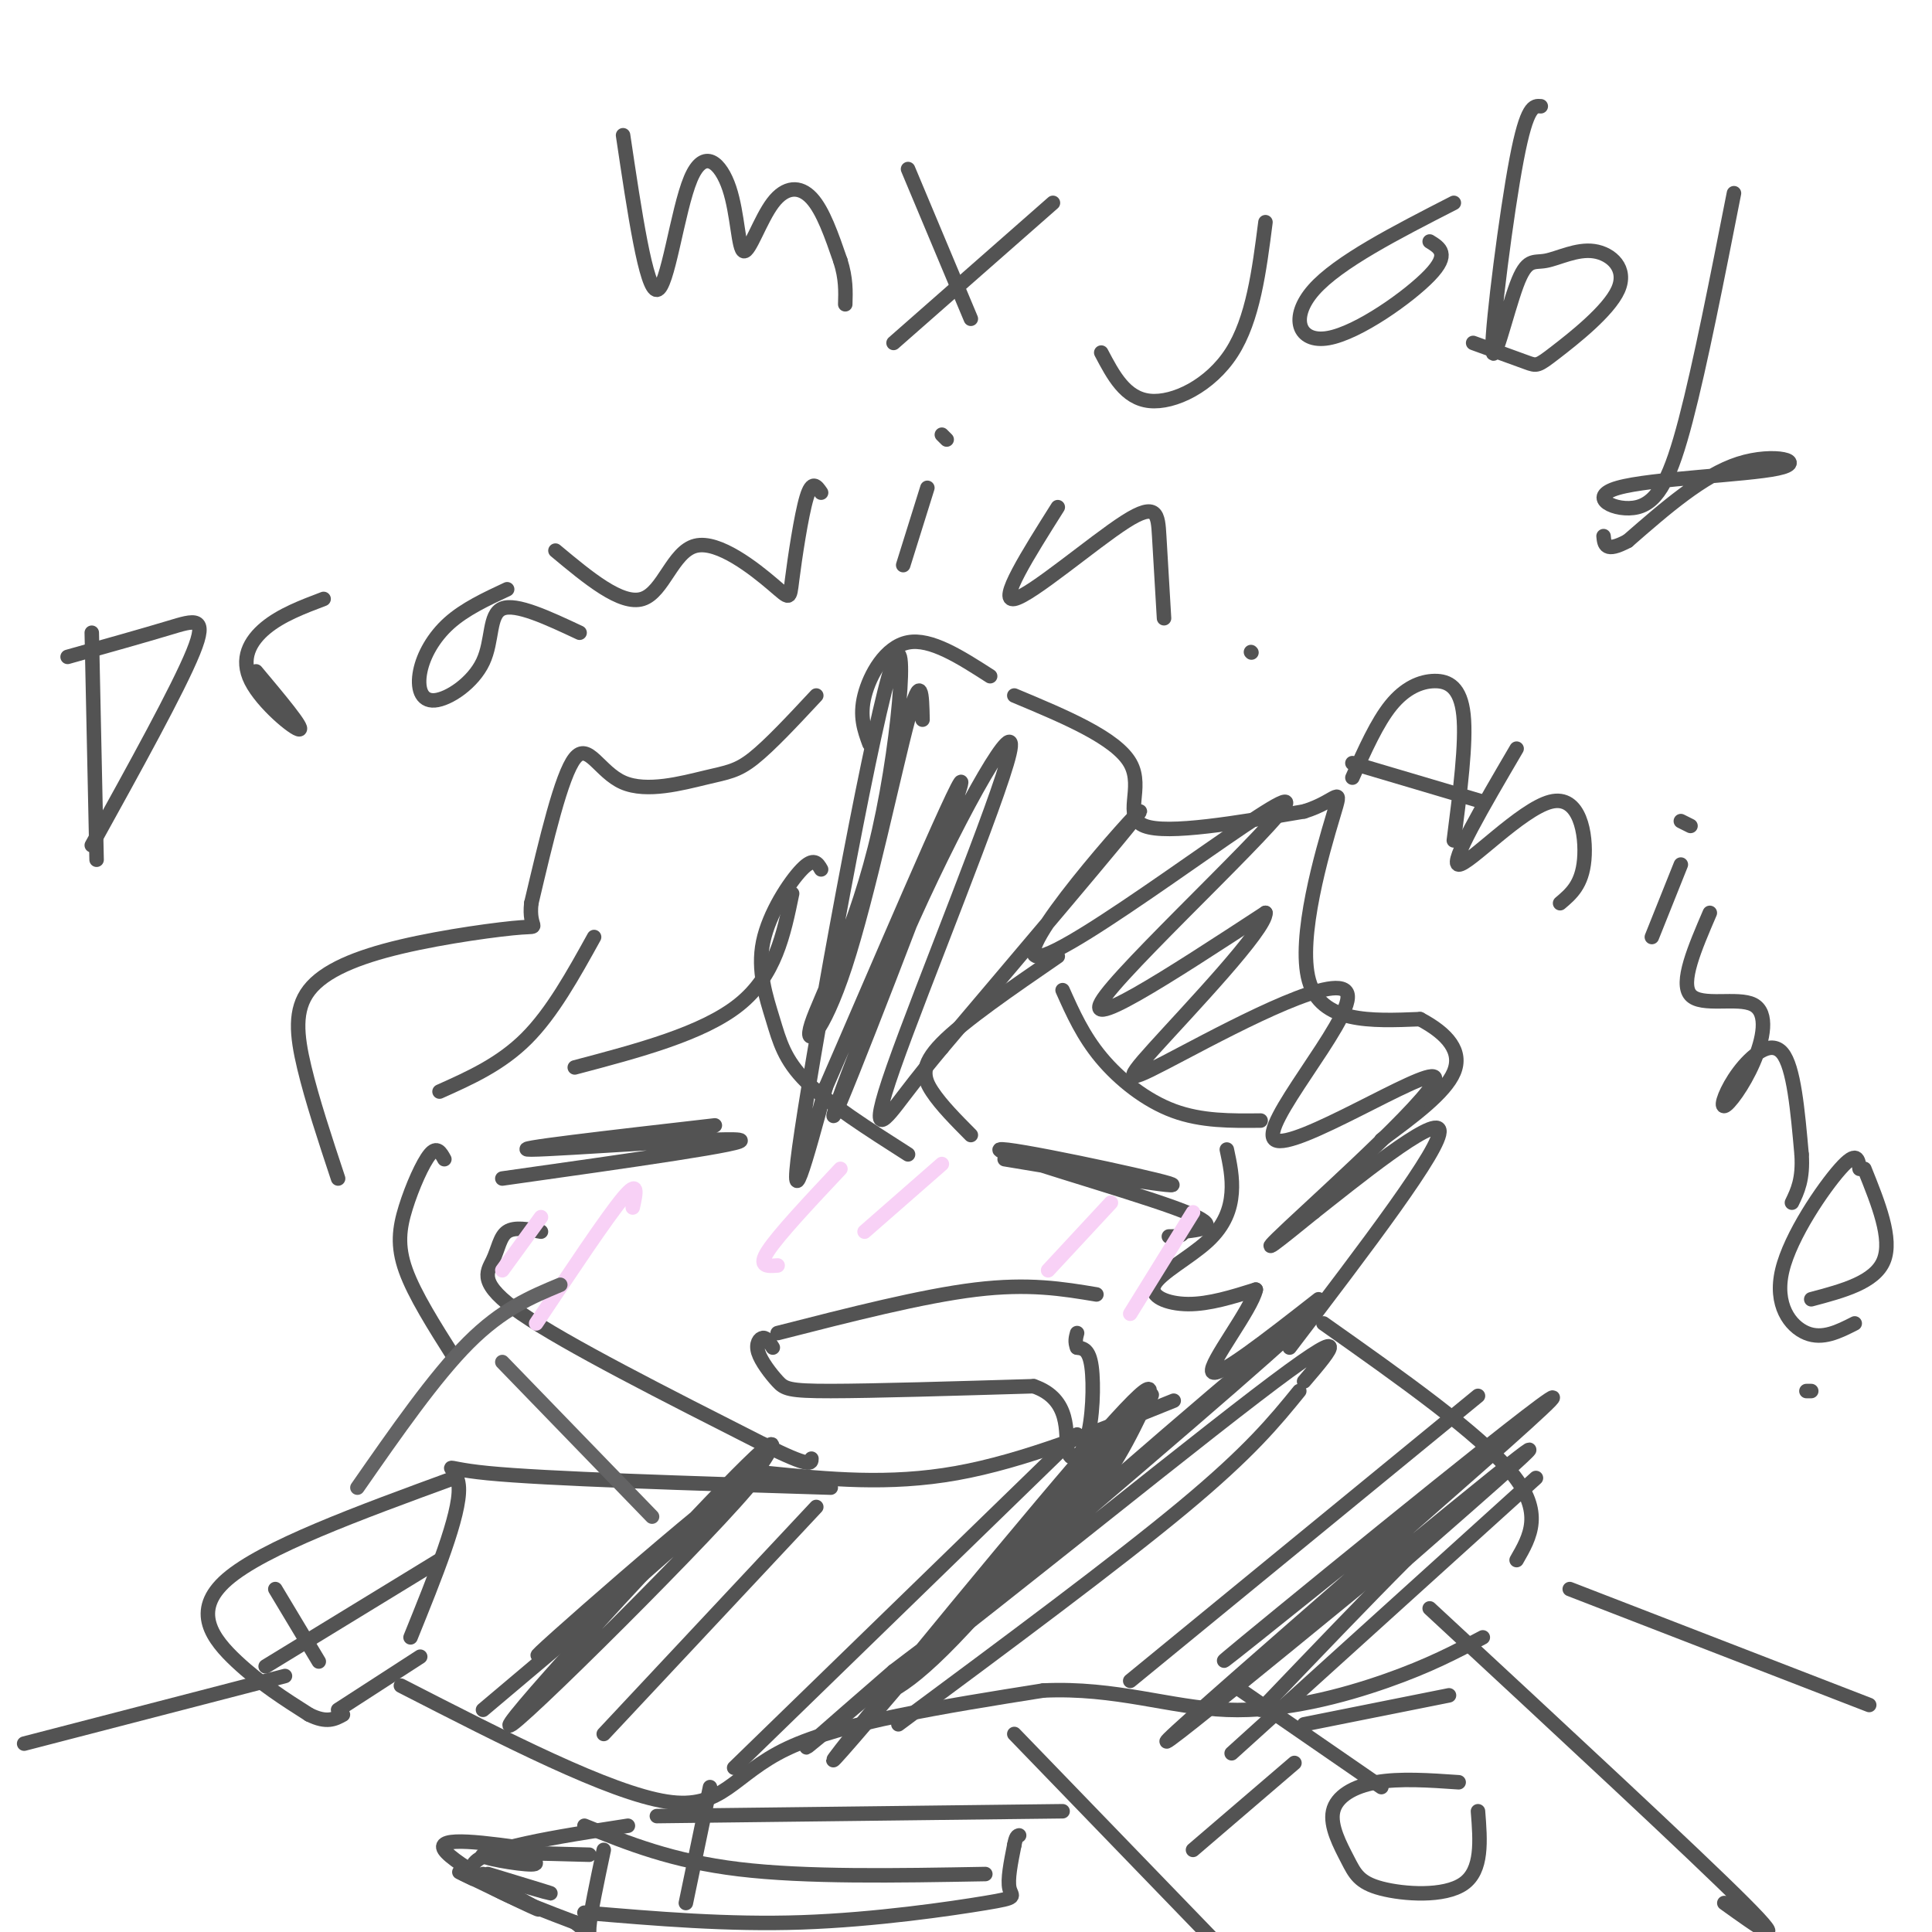 <svg viewBox='0 0 400 400' version='1.1' xmlns='http://www.w3.org/2000/svg' xmlns:xlink='http://www.w3.org/1999/xlink'><g fill='none' stroke='#535353' stroke-width='3' stroke-linecap='round' stroke-linejoin='round'><path d='M208,240c19.387,3.232 38.774,6.464 34,5c-4.774,-1.464 -33.708,-7.625 -35,-7c-1.292,0.625 25.060,8.036 36,12c10.940,3.964 6.470,4.482 2,5'/><path d='M245,255c-0.167,1.000 -1.583,1.000 -3,1'/><path d='M148,233c-21.911,2.511 -43.822,5.022 -38,5c5.822,-0.022 39.378,-2.578 43,-2c3.622,0.578 -22.689,4.289 -49,8'/><path d='M161,276c15.000,-3.833 30.000,-7.667 41,-9c11.000,-1.333 18.000,-0.167 25,1'/><path d='M160,279c-0.632,-1.021 -1.263,-2.041 -2,-2c-0.737,0.041 -1.579,1.145 -1,3c0.579,1.855 2.579,4.461 4,6c1.421,1.539 2.263,2.011 11,2c8.737,-0.011 25.368,-0.506 42,-1'/><path d='M214,287c7.866,2.684 6.531,9.895 7,13c0.469,3.105 2.742,2.105 4,-2c1.258,-4.105 1.502,-11.316 1,-15c-0.502,-3.684 -1.751,-3.842 -3,-4'/><path d='M223,279c-0.500,-1.167 -0.250,-2.083 0,-3'/><path d='M170,180c-0.746,-1.293 -1.493,-2.587 -4,0c-2.507,2.587 -6.775,9.054 -8,15c-1.225,5.946 0.593,11.370 2,16c1.407,4.630 2.402,8.466 7,13c4.598,4.534 12.799,9.767 21,15'/><path d='M219,198c-9.733,6.689 -19.467,13.378 -24,18c-4.533,4.622 -3.867,7.178 -2,10c1.867,2.822 4.933,5.911 8,9'/><path d='M220,205c2.111,4.733 4.222,9.467 8,14c3.778,4.533 9.222,8.867 15,11c5.778,2.133 11.889,2.067 18,2'/><path d='M129,28c2.393,16.065 4.787,32.130 7,32c2.213,-0.130 4.247,-16.454 7,-23c2.753,-6.546 6.227,-3.315 8,2c1.773,5.315 1.846,12.713 3,13c1.154,0.287 3.387,-6.538 6,-10c2.613,-3.462 5.604,-3.561 8,-1c2.396,2.561 4.198,7.780 6,13'/><path d='M174,54c1.167,3.667 1.083,6.333 1,9'/><path d='M188,35c0.000,0.000 13.000,31.000 13,31'/><path d='M218,42c0.000,0.000 -33.000,29.000 -33,29'/><path d='M262,46c-1.289,10.067 -2.578,20.133 -7,27c-4.422,6.867 -11.978,10.533 -17,10c-5.022,-0.533 -7.511,-5.267 -10,-10'/><path d='M301,42c-11.970,6.131 -23.940,12.262 -29,18c-5.060,5.738 -3.208,11.083 3,10c6.208,-1.083 16.774,-8.595 21,-13c4.226,-4.405 2.113,-5.702 0,-7'/><path d='M319,22c-1.427,-0.128 -2.854,-0.257 -5,11c-2.146,11.257 -5.010,33.899 -5,39c0.010,5.101 2.896,-7.341 5,-13c2.104,-5.659 3.426,-4.536 6,-5c2.574,-0.464 6.400,-2.514 10,-2c3.600,0.514 6.975,3.591 5,8c-1.975,4.409 -9.301,10.148 -13,13c-3.699,2.852 -3.771,2.815 -6,2c-2.229,-0.815 -6.614,-2.407 -11,-4'/><path d='M359,40c-3.491,17.728 -6.981,35.456 -10,47c-3.019,11.544 -5.566,16.903 -10,18c-4.434,1.097 -10.756,-2.067 -4,-4c6.756,-1.933 26.588,-2.636 33,-4c6.412,-1.364 -0.597,-3.390 -8,-1c-7.403,2.390 -15.202,9.195 -23,16'/><path d='M337,112c-4.667,2.500 -4.833,0.750 -5,-1'/><path d='M205,140c-6.156,-3.956 -12.311,-7.911 -17,-7c-4.689,0.911 -7.911,6.689 -9,11c-1.089,4.311 -0.044,7.156 1,10'/><path d='M210,144c10.533,4.400 21.067,8.800 24,14c2.933,5.200 -1.733,11.200 3,13c4.733,1.800 18.867,-0.600 33,-3'/><path d='M270,168c7.036,-2.167 8.125,-6.083 6,1c-2.125,7.083 -7.464,25.167 -5,34c2.464,8.833 12.732,8.417 23,8'/><path d='M294,211c5.800,3.067 8.800,6.733 7,11c-1.800,4.267 -8.400,9.133 -15,14'/><path d='M254,238c0.622,2.907 1.244,5.815 1,9c-0.244,3.185 -1.354,6.648 -5,10c-3.646,3.352 -9.828,6.595 -11,9c-1.172,2.405 2.665,3.973 7,4c4.335,0.027 9.167,-1.486 14,-3'/><path d='M260,267c-0.800,3.978 -9.800,15.422 -9,17c0.800,1.578 11.400,-6.711 22,-15'/><path d='M112,255c-2.738,-0.512 -5.476,-1.024 -7,0c-1.524,1.024 -1.833,3.583 -3,6c-1.167,2.417 -3.190,4.690 6,11c9.190,6.310 29.595,16.655 50,27'/><path d='M158,299c10.000,5.000 10.000,4.000 10,3'/><path d='M164,185c-1.750,8.500 -3.500,17.000 -11,23c-7.500,6.000 -20.750,9.500 -34,13'/><path d='M123,194c-4.333,7.833 -8.667,15.667 -14,21c-5.333,5.333 -11.667,8.167 -18,11'/><path d='M92,240c-0.762,-1.387 -1.524,-2.774 -3,-1c-1.476,1.774 -3.667,6.708 -5,11c-1.333,4.292 -1.810,7.940 0,13c1.810,5.060 5.905,11.530 10,18'/><path d='M169,144c-4.812,5.159 -9.624,10.319 -13,13c-3.376,2.681 -5.317,2.884 -10,4c-4.683,1.116 -12.107,3.147 -17,1c-4.893,-2.147 -7.255,-8.470 -10,-5c-2.745,3.470 -5.872,16.735 -9,30'/><path d='M110,187c-0.626,5.628 2.307,4.699 -2,5c-4.307,0.301 -15.856,1.833 -25,4c-9.144,2.167 -15.885,4.968 -19,9c-3.115,4.032 -2.604,9.295 -1,16c1.604,6.705 4.302,14.853 7,23'/><path d='M191,149c-0.107,-5.211 -0.213,-10.422 -3,0c-2.787,10.422 -8.253,36.476 -13,51c-4.747,14.524 -8.775,17.519 -7,12c1.775,-5.519 9.352,-19.551 14,-40c4.648,-20.449 6.367,-47.313 2,-32c-4.367,15.313 -14.819,72.804 -18,94c-3.181,21.196 0.910,6.098 5,-9'/><path d='M171,225c8.761,-20.064 28.165,-65.723 28,-63c-0.165,2.723 -19.898,53.827 -25,66c-5.102,12.173 4.426,-14.586 15,-38c10.574,-23.414 22.195,-43.482 20,-34c-2.195,9.482 -18.206,48.514 -24,65c-5.794,16.486 -1.370,10.424 2,6c3.370,-4.424 5.685,-7.212 8,-10'/><path d='M195,217c12.813,-15.171 40.845,-48.098 41,-49c0.155,-0.902 -27.567,30.222 -21,30c6.567,-0.222 47.422,-31.791 51,-32c3.578,-0.209 -30.121,30.940 -37,40c-6.879,9.060 13.060,-3.970 33,-17'/><path d='M262,189c0.198,3.301 -15.808,20.052 -23,28c-7.192,7.948 -5.571,7.092 6,1c11.571,-6.092 33.092,-17.420 34,-12c0.908,5.420 -18.798,27.587 -15,30c3.798,2.413 31.099,-14.927 33,-13c1.901,1.927 -21.600,23.122 -30,31c-8.400,7.878 -1.700,2.439 5,-3'/><path d='M272,251c7.933,-6.244 25.267,-20.356 26,-17c0.733,3.356 -15.133,24.178 -31,45'/><path d='M159,305c12.500,1.250 25.000,2.500 39,0c14.000,-2.500 29.500,-8.750 45,-15'/><path d='M274,274c16.167,11.417 32.333,22.833 39,31c6.667,8.167 3.833,13.083 1,18'/><path d='M172,308c-29.533,-0.911 -59.067,-1.822 -71,-3c-11.933,-1.178 -6.267,-2.622 -6,3c0.267,5.622 -4.867,18.311 -10,31'/><path d='M83,349c21.622,11.089 43.244,22.178 55,24c11.756,1.822 13.644,-5.622 25,-11c11.356,-5.378 32.178,-8.689 53,-12'/><path d='M216,350c15.071,-0.702 26.250,3.542 38,4c11.750,0.458 24.071,-2.869 33,-6c8.929,-3.131 14.464,-6.065 20,-9'/><path d='M169,312c0.000,0.000 -44.000,47.000 -44,47'/><path d='M223,297c0.000,0.000 -71.000,69.000 -71,69'/><path d='M269,288c-5.083,6.250 -10.167,12.500 -24,24c-13.833,11.500 -36.417,28.250 -59,45'/><path d='M306,289c0.000,0.000 -72.000,59.000 -72,59'/><path d='M318,306c0.000,0.000 -63.000,57.000 -63,57'/><path d='M270,286c5.772,-6.749 11.544,-13.497 -10,3c-21.544,16.497 -70.406,56.241 -73,57c-2.594,0.759 41.078,-37.467 64,-57c22.922,-19.533 25.094,-20.374 4,-2c-21.094,18.374 -65.456,55.964 -81,69c-15.544,13.036 -2.272,1.518 11,-10'/><path d='M185,346c8.172,-6.284 23.101,-16.993 33,-27c9.899,-10.007 14.770,-19.311 18,-26c3.230,-6.689 4.821,-10.762 -13,10c-17.821,20.762 -55.055,66.359 -50,61c5.055,-5.359 52.399,-61.674 63,-73c10.601,-11.326 -15.543,22.335 -31,40c-15.457,17.665 -20.229,19.332 -25,21'/><path d='M292,313c-24.461,19.652 -48.922,39.305 -34,27c14.922,-12.305 69.226,-56.566 63,-50c-6.226,6.566 -72.984,63.960 -79,70c-6.016,6.040 48.710,-39.274 67,-54c18.290,-14.726 0.145,1.137 -18,17'/><path d='M291,323c-8.000,8.000 -19.000,19.500 -30,31'/><path d='M155,307c4.861,-7.070 9.721,-14.139 -5,1c-14.721,15.139 -49.025,52.488 -44,49c5.025,-3.488 49.378,-47.811 51,-52c1.622,-4.189 -39.486,31.757 -45,37c-5.514,5.243 24.568,-20.216 34,-28c9.432,-7.784 -1.784,2.108 -13,12'/><path d='M133,326c-7.667,6.667 -20.333,17.333 -33,28'/><path d='M94,306c-19.733,7.222 -39.467,14.444 -47,21c-7.533,6.556 -2.867,12.444 2,17c4.867,4.556 9.933,7.778 15,11'/><path d='M64,355c3.667,1.833 5.333,0.917 7,0'/><path d='M91,323c0.000,0.000 -36.000,22.000 -36,22'/><path d='M87,343c0.000,0.000 -17.000,11.000 -17,11'/><path d='M57,329c0.000,0.000 9.000,15.000 9,15'/><path d='M325,329c0.000,0.000 62.000,24.000 62,24'/><path d='M59,347c0.000,0.000 -54.000,14.000 -54,14'/><path d='M296,333c27.417,25.417 54.833,50.833 65,61c10.167,10.167 3.083,5.083 -4,0'/><path d='M210,359c0.000,0.000 58.000,60.000 58,60'/><path d='M302,369c-6.097,-0.421 -12.193,-0.841 -17,0c-4.807,0.841 -8.324,2.944 -9,6c-0.676,3.056 1.489,7.067 3,10c1.511,2.933 2.368,4.790 7,6c4.632,1.210 13.038,1.774 17,-1c3.962,-2.774 3.481,-8.887 3,-15'/><path d='M286,370c0.000,0.000 -29.000,-20.000 -29,-20'/><path d='M270,357c0.000,0.000 30.000,-6.000 30,-6'/><path d='M268,365c0.000,0.000 -21.000,18.000 -21,18'/><path d='M220,375c0.000,0.000 -84.000,1.000 -84,1'/><path d='M130,378c-15.083,2.333 -30.167,4.667 -32,8c-1.833,3.333 9.583,7.667 21,12'/><path d='M119,398c3.800,2.800 2.800,3.800 3,1c0.200,-2.800 1.600,-9.400 3,-16'/><path d='M121,396c14.863,1.262 29.726,2.524 45,2c15.274,-0.524 30.958,-2.833 38,-4c7.042,-1.167 5.440,-1.190 5,-3c-0.440,-1.810 0.280,-5.405 1,-9'/><path d='M210,382c0.333,-1.833 0.667,-1.917 1,-2'/><path d='M111,383c-10.467,-1.489 -20.933,-2.978 -19,0c1.933,2.978 16.267,10.422 19,12c2.733,1.578 -6.133,-2.711 -15,-7'/><path d='M96,388c-2.167,-1.000 -0.083,0.000 2,1'/><path d='M101,388c6.583,2.000 13.167,4.000 13,4c-0.167,0.000 -7.083,-2.000 -14,-4'/><path d='M147,370c0.000,0.000 -5.000,24.000 -5,24'/><path d='M121,378c9.083,3.667 18.167,7.333 32,9c13.833,1.667 32.417,1.333 51,1'/><path d='M122,384c-10.489,-0.289 -20.978,-0.578 -22,0c-1.022,0.578 7.422,2.022 10,2c2.578,-0.022 -0.711,-1.511 -4,-3'/><path d='M19,131c0.000,0.000 1.000,47.000 1,47'/><path d='M14,136c7.844,-2.200 15.689,-4.400 21,-6c5.311,-1.600 8.089,-2.600 5,5c-3.089,7.600 -12.044,23.800 -21,40'/><path d='M53,139c4.952,5.911 9.905,11.821 9,12c-0.905,0.179 -7.667,-5.375 -10,-10c-2.333,-4.625 -0.238,-8.321 3,-11c3.238,-2.679 7.619,-4.339 12,-6'/><path d='M105,122c-4.381,2.047 -8.762,4.095 -12,7c-3.238,2.905 -5.335,6.668 -6,10c-0.665,3.332 0.100,6.233 3,6c2.900,-0.233 7.935,-3.601 10,-8c2.065,-4.399 1.162,-9.828 4,-11c2.838,-1.172 9.419,1.914 16,5'/><path d='M115,114c6.820,5.687 13.640,11.374 18,10c4.360,-1.374 6.259,-9.810 11,-11c4.741,-1.190 12.322,4.867 16,8c3.678,3.133 3.452,3.344 4,-1c0.548,-4.344 1.871,-13.241 3,-17c1.129,-3.759 2.065,-2.379 3,-1'/><path d='M192,101c0.000,0.000 -5.000,16.000 -5,16'/><path d='M196,91c0.000,0.000 -1.000,-1.000 -1,-1'/><path d='M219,105c-6.202,9.827 -12.405,19.655 -9,19c3.405,-0.655 16.417,-11.792 23,-16c6.583,-4.208 6.738,-1.488 7,3c0.262,4.488 0.631,10.744 1,17'/><path d='M259,135c0.000,0.000 0.100,0.100 0.1,0.1'/><path d='M280,161c2.554,-5.720 5.107,-11.440 8,-15c2.893,-3.560 6.125,-4.958 9,-5c2.875,-0.042 5.393,1.274 6,7c0.607,5.726 -0.696,15.863 -2,26'/><path d='M280,158c0.000,0.000 27.000,8.000 27,8'/><path d='M314,155c-6.982,11.917 -13.964,23.833 -12,24c1.964,0.167 12.875,-11.417 19,-13c6.125,-1.583 7.464,6.833 7,12c-0.464,5.167 -2.732,7.083 -5,9'/><path d='M348,179c0.000,0.000 -6.000,15.000 -6,15'/><path d='M350,171c0.000,0.000 -2.000,-1.000 -2,-1'/><path d='M354,189c-3.112,7.239 -6.224,14.478 -4,17c2.224,2.522 9.786,0.327 13,2c3.214,1.673 2.082,7.213 0,12c-2.082,4.787 -5.115,8.819 -6,9c-0.885,0.181 0.377,-3.490 3,-7c2.623,-3.510 6.607,-6.860 9,-4c2.393,2.860 3.197,11.930 4,21'/><path d='M373,239c0.333,5.167 -0.833,7.583 -2,10'/><path d='M385,242c-0.244,-1.976 -0.488,-3.952 -4,0c-3.512,3.952 -10.292,13.833 -12,21c-1.708,7.167 1.655,11.619 5,13c3.345,1.381 6.673,-0.310 10,-2'/><path d='M386,242c2.917,7.250 5.833,14.500 4,19c-1.833,4.500 -8.417,6.250 -15,8'/><path d='M375,288c0.000,0.000 -1.000,0.000 -1,0'/></g>
<g fill='none' stroke='#F8D1F6' stroke-width='3' stroke-linecap='round' stroke-linejoin='round'><path d='M112,252c0.000,0.000 -8.000,11.000 -8,11'/><path d='M131,250c0.667,-3.000 1.333,-6.000 -2,-2c-3.333,4.000 -10.667,15.000 -18,26'/><path d='M174,242c-6.417,6.833 -12.833,13.667 -15,17c-2.167,3.333 -0.083,3.167 2,3'/><path d='M195,241c0.000,0.000 -16.000,14.000 -16,14'/><path d='M230,249c0.000,0.000 -13.000,14.000 -13,14'/><path d='M247,251c0.000,0.000 -13.000,21.000 -13,21'/></g>
<g fill='none' stroke='#636364' stroke-width='3' stroke-linecap='round' stroke-linejoin='round'><path d='M116,266c-6.000,2.500 -12.000,5.000 -19,12c-7.000,7.000 -15.000,18.500 -23,30'/><path d='M104,282c0.000,0.000 31.000,32.000 31,32'/></g>
</svg>